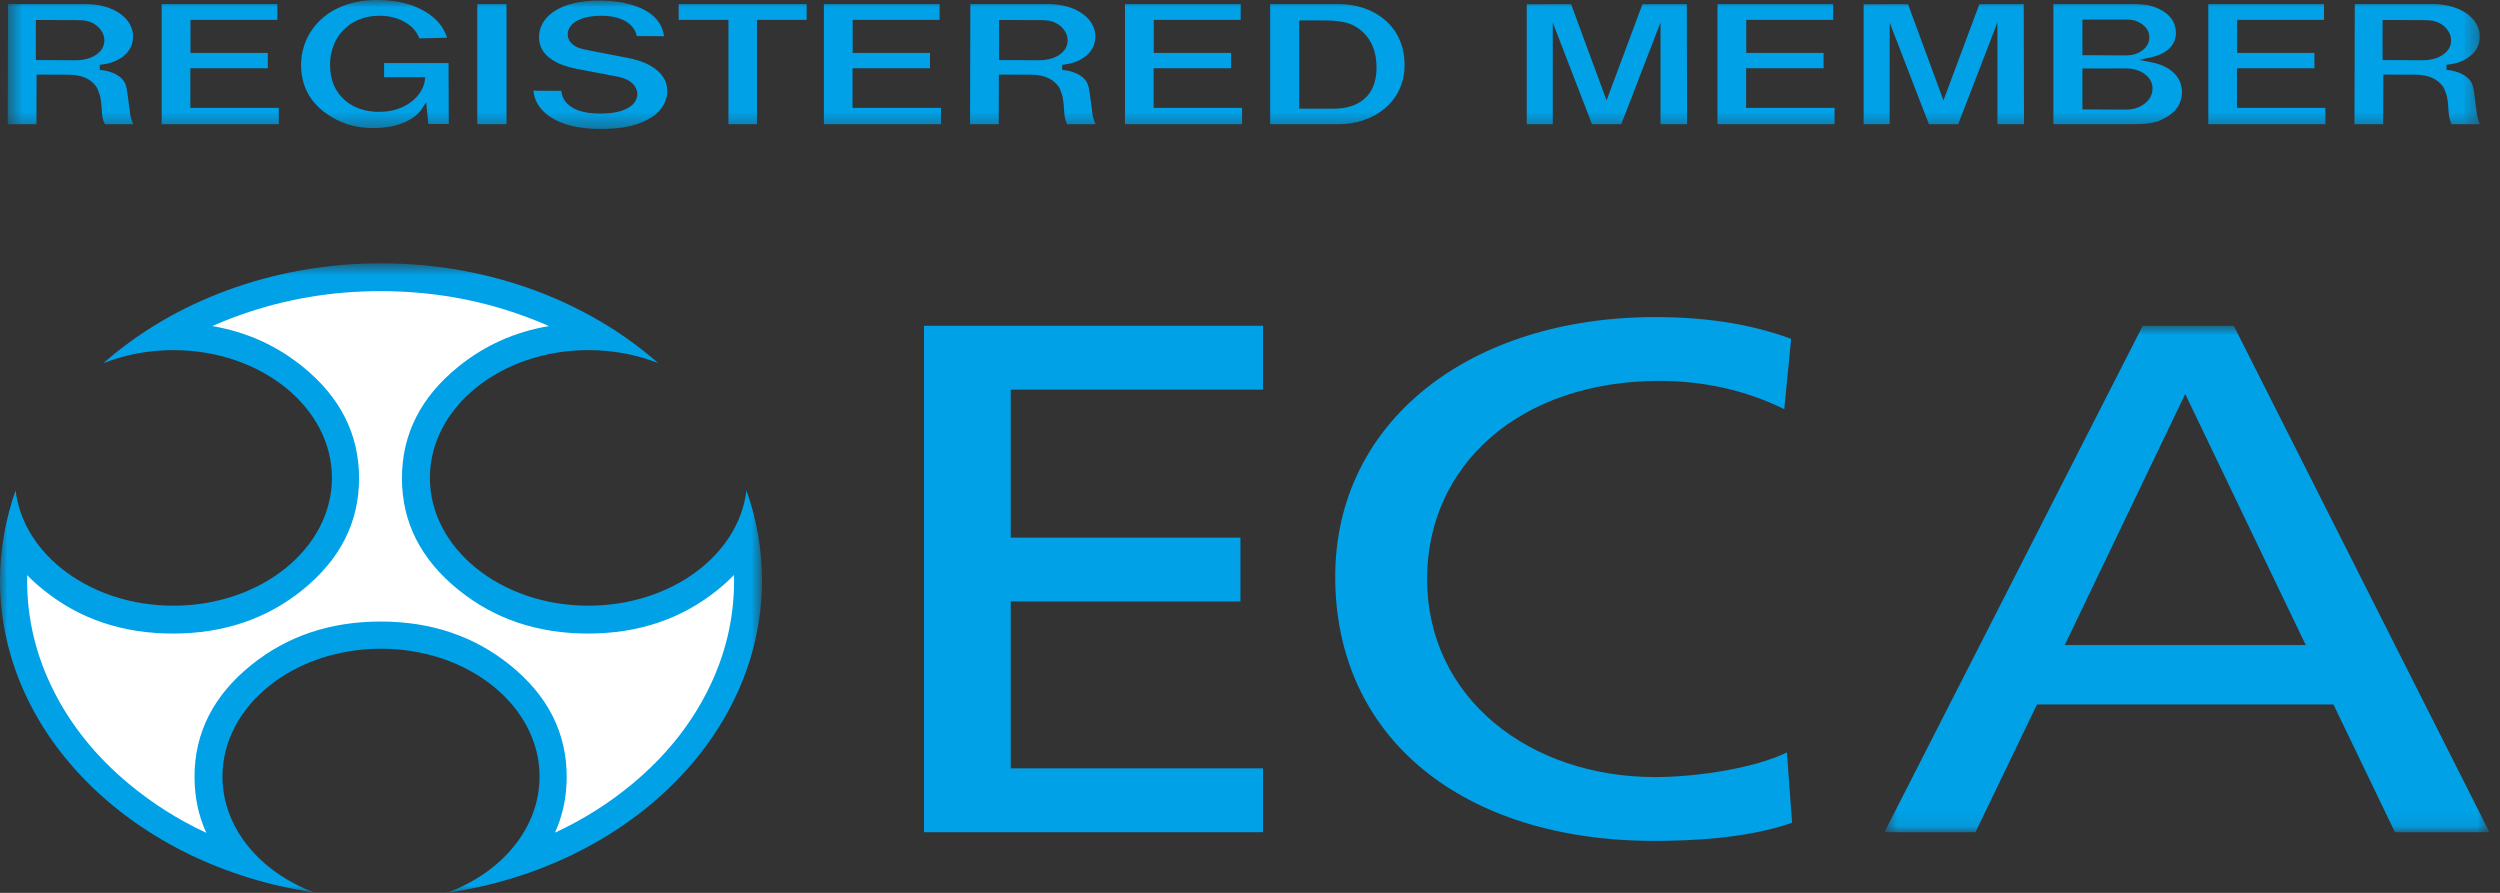 <?xml version="1.0" encoding="UTF-8"?>
<svg width="168px" height="60px" viewBox="0 0 168 60" version="1.1" xmlns="http://www.w3.org/2000/svg" xmlns:xlink="http://www.w3.org/1999/xlink">
    <rect x="0" y="0" width="168" height="60" fill="#333333" stroke="none"/>
    <!-- Generator: Sketch 45.2 (43514) - http://www.bohemiancoding.com/sketch -->
    <title>Untitled 4</title>
    <desc>Created with Sketch.</desc>
    <defs>
        <polygon id="path-1" points="41.292 34.925 41.292 0.894 0.632 0.894 0.632 34.925 41.292 34.925"></polygon>
        <polygon id="path-3" points="51.207 43 0 43 0 0.694 51.207 0.694"></polygon>
        <polygon id="path-5" points="166.656 0 0.522 0 0.522 8.669 166.656 8.669 166.656 7.10542736e-15"></polygon>
    </defs>
    <g id="Page-1" stroke="none" stroke-width="1" fill="none" fill-rule="evenodd">
        <g>
            <polygon id="Fill-1" fill="#00A1E7" points="62.094 21.894 84.875 21.894 84.875 26.184 67.921 26.184 67.921 36.129 83.358 36.129 83.358 40.418 67.921 40.418 67.921 51.633 84.875 51.633 84.875 55.925 62.094 55.925"></polygon>
            <g id="Group-15">
                <path d="M119.903,27.498 C117.34,26.229 114.486,25.597 111.515,25.597 C102.137,25.597 95.901,31.251 95.901,38.907 C95.901,46.903 102.776,52.219 111.225,52.219 C114.135,52.219 118.036,51.583 120.08,50.559 L120.428,55.29 C117.34,56.363 113.554,56.508 111.164,56.508 C98.29,56.508 89.727,49.586 89.727,38.762 C89.727,28.276 98.815,21.308 111.225,21.308 C114.365,21.308 117.456,21.697 120.366,22.77 L119.903,27.498" id="Fill-2" fill="#00A1E7"></path>
                <g id="Group-6" transform="translate(126, 21)">
                    <mask id="mask-2" fill="white">
                        <use xlink:href="#path-1"></use>
                    </mask>
                    <g id="Clip-5"></g>
                    <path d="M17.99,0.894 L24.11,0.894 L41.293,34.925 L34.941,34.925 L30.807,26.341 L10.885,26.341 L6.751,34.925 L0.632,34.925 L17.99,0.894 Z M20.846,5.477 L12.751,22.347 L28.946,22.347 L20.846,5.477 Z" id="Fill-4" fill="#00A1E7" mask="url(#mask-2)"></path>
                </g>
                <g id="Group-9" transform="translate(0, 17)">
                    <mask id="mask-4" fill="white">
                        <use xlink:href="#path-3"></use>
                    </mask>
                    <g id="Clip-8"></g>
                    <path d="M44.223,7.398 C39.556,3.285 32.938,0.694 25.604,0.694 C18.264,0.694 11.614,3.289 6.945,7.407 C8.365,6.844 9.961,6.528 11.651,6.528 C17.535,6.528 22.306,10.372 22.306,15.114 C22.306,19.858 17.535,23.703 11.651,23.703 C6.119,23.703 1.573,20.305 1.047,15.96 C0.379,17.86 0,19.922 0,22.004 C0,32.5 9.123,41.21 21.122,42.976 C17.476,41.611 14.949,38.634 14.949,35.182 C14.949,30.44 19.719,26.594 25.604,26.594 C31.488,26.594 36.258,30.44 36.258,35.182 C36.258,38.66 33.712,41.648 30.025,43 C42.058,41.256 51.207,32.52 51.207,22.004 C51.207,19.905 50.842,17.877 50.162,15.96 C49.642,20.311 45.078,23.703 39.543,23.703 C33.658,23.703 28.888,19.858 28.888,15.114 C28.888,10.372 33.658,6.528 39.543,6.528 C41.222,6.528 42.81,6.84 44.223,7.398" id="Fill-7" fill="#00A1E7" mask="url(#mask-4)"></path>
                </g>
                <g id="Group-12">
                    <mask id="mask-6" fill="white">
                        <use xlink:href="#path-5"></use>
                    </mask>
                    <g id="Clip-11"></g>
                    <path d="M10.865,8.344 L18.735,8.344 L18.735,7.248 L12.791,7.248 L12.791,4.586 L17.996,4.586 L17.996,3.555 L12.8,3.555 L12.8,1.333 L18.641,1.333 L18.641,0.275 L10.865,0.275 L10.865,8.344 Z M32.074,8.344 L34.038,8.344 L34.038,0.275 L32.074,0.275 L32.074,8.344 Z M48.951,8.344 L50.868,8.344 L50.868,1.333 L54.205,1.333 L54.205,0.275 L45.606,0.275 L45.606,1.333 L48.951,1.333 L48.951,8.344 Z M67.139,4.035 L67.139,1.342 L69.841,1.351 C70.136,1.352 70.364,1.366 70.522,1.396 C70.655,1.422 70.793,1.469 70.936,1.539 C71.18,1.657 71.378,1.824 71.524,2.038 C71.672,2.251 71.745,2.476 71.745,2.711 C71.745,3.098 71.566,3.419 71.206,3.671 C70.844,3.923 70.372,4.049 69.786,4.049 L67.139,4.035 Z M75.598,8.344 L83.468,8.344 L83.468,7.248 L77.524,7.248 L77.524,4.586 L82.729,4.586 L82.729,3.555 L77.533,3.555 L77.533,1.333 L83.374,1.333 L83.374,0.275 L75.598,0.275 L75.598,8.344 Z M85.356,8.344 L89.991,8.344 C90.557,8.344 91.1,8.255 91.624,8.079 C92.156,7.902 92.625,7.644 93.03,7.31 C93.456,6.958 93.782,6.542 94.013,6.064 C94.261,5.549 94.386,4.982 94.386,4.363 C94.386,3.71 94.262,3.12 94.016,2.587 C93.787,2.094 93.462,1.67 93.037,1.316 C92.634,0.977 92.165,0.718 91.628,0.538 C91.103,0.364 90.552,0.275 89.974,0.275 L85.356,0.275 L85.356,8.344 Z M115.413,8.344 L123.282,8.344 L123.282,7.248 L117.34,7.248 L117.34,4.586 L122.544,4.586 L122.544,3.555 L117.348,3.555 L117.348,1.333 L123.188,1.333 L123.188,0.275 L115.413,0.275 L115.413,8.344 Z M139.94,3.708 L139.94,1.317 L143.013,1.317 C143.337,1.317 143.64,1.412 143.922,1.607 C144.262,1.843 144.435,2.145 144.435,2.514 C144.435,2.861 144.279,3.152 143.969,3.384 C143.671,3.613 143.299,3.724 142.856,3.724 L139.94,3.708 Z M137.988,8.344 L143.474,8.344 C143.958,8.344 144.352,8.312 144.657,8.244 C144.929,8.184 145.202,8.083 145.475,7.937 C146.242,7.528 146.626,6.945 146.626,6.189 C146.626,5.692 146.449,5.266 146.096,4.915 C145.736,4.559 145.234,4.316 144.591,4.188 L143.761,4.021 L144.587,3.841 C145.106,3.727 145.513,3.523 145.803,3.229 C146.082,2.947 146.222,2.611 146.222,2.224 C146.222,1.5 145.839,0.958 145.071,0.593 C144.837,0.481 144.605,0.403 144.38,0.357 C144.101,0.302 143.737,0.275 143.289,0.275 L137.988,0.275 L137.988,8.344 Z M160.108,4.035 L160.108,1.342 L162.81,1.351 C163.103,1.352 163.331,1.366 163.49,1.396 C163.624,1.422 163.761,1.469 163.903,1.539 C164.149,1.657 164.344,1.824 164.491,2.038 C164.64,2.251 164.714,2.476 164.714,2.711 C164.714,3.098 164.533,3.419 164.175,3.671 C163.811,3.923 163.34,4.049 162.755,4.049 L160.108,4.035 Z M0.522,8.344 L2.448,8.344 L2.458,5.013 L4.624,5.02 C5.458,5.023 6.065,5.28 6.447,5.79 C6.529,5.899 6.604,6.065 6.674,6.288 L6.698,6.369 C6.763,6.573 6.807,6.874 6.828,7.278 C6.843,7.55 6.863,7.75 6.887,7.88 C6.921,8.054 6.975,8.207 7.05,8.344 L8.955,8.344 C8.934,8.3 8.912,8.253 8.892,8.203 C8.819,8.023 8.772,7.843 8.748,7.66 L8.551,6.184 C8.515,5.911 8.456,5.698 8.376,5.544 C8.307,5.413 8.203,5.289 8.063,5.177 C7.904,5.048 7.705,4.94 7.467,4.856 C7.219,4.767 6.967,4.716 6.708,4.703 L6.703,4.352 C7.382,4.293 7.928,4.087 8.339,3.735 C8.741,3.391 8.941,2.966 8.941,2.46 C8.941,2.168 8.871,1.893 8.729,1.633 C8.584,1.37 8.375,1.14 8.1,0.939 C7.489,0.493 6.677,0.271 5.667,0.27 L5.42,0.275 L0.539,0.275 L0.522,8.344 Z M25.812,5.187 L28.569,5.187 L28.549,5.383 C28.528,5.61 28.448,5.844 28.311,6.082 C28.163,6.34 27.967,6.571 27.721,6.775 C27.125,7.269 26.368,7.517 25.449,7.517 C25.021,7.517 24.619,7.454 24.24,7.33 C23.839,7.199 23.49,7.007 23.192,6.751 C22.516,6.173 22.179,5.37 22.179,4.337 C22.179,3.891 22.256,3.469 22.409,3.071 C22.563,2.672 22.783,2.323 23.072,2.024 C23.367,1.718 23.716,1.482 24.117,1.317 C24.536,1.145 24.993,1.058 25.486,1.058 C26.165,1.058 26.755,1.21 27.256,1.515 C27.712,1.788 28.02,2.145 28.182,2.581 L30.045,2.534 C29.943,2.228 29.806,1.954 29.632,1.714 C29.428,1.433 29.162,1.176 28.834,0.944 C27.934,0.316 26.766,-0 25.326,-0 C24.535,-0 23.811,0.12 23.153,0.361 C22.537,0.585 22.006,0.906 21.557,1.323 C21.129,1.722 20.801,2.184 20.573,2.712 C20.346,3.236 20.234,3.786 20.234,4.365 C20.234,5.704 20.77,6.771 21.844,7.57 C22.774,8.258 23.842,8.605 25.047,8.605 C25.839,8.605 26.511,8.491 27.065,8.268 C27.673,8.02 28.106,7.695 28.365,7.294 L28.639,6.868 L28.786,8.332 L30.158,8.332 L30.141,4.237 L25.812,4.237 L25.812,5.187 Z M35.847,6.093 C35.872,6.392 35.958,6.676 36.105,6.944 C36.29,7.278 36.562,7.57 36.921,7.82 C37.743,8.385 38.896,8.669 40.383,8.669 C41.87,8.669 43.014,8.4 43.814,7.863 C44.158,7.63 44.42,7.359 44.594,7.047 C44.759,6.755 44.841,6.443 44.841,6.109 C44.841,5.605 44.636,5.164 44.226,4.788 C43.766,4.365 43.096,4.07 42.218,3.898 L39.611,3.393 C39.25,3.323 38.994,3.259 38.84,3.199 C38.73,3.157 38.622,3.093 38.514,3.006 L38.506,3 C38.268,2.81 38.15,2.577 38.15,2.305 C38.15,2.144 38.195,1.99 38.285,1.843 C38.38,1.687 38.518,1.552 38.7,1.439 C39.106,1.185 39.686,1.06 40.438,1.06 C40.817,1.06 41.168,1.106 41.492,1.2 C41.785,1.286 42.028,1.401 42.218,1.544 C42.392,1.676 42.531,1.829 42.634,2.007 C42.712,2.14 42.764,2.278 42.792,2.422 L44.63,2.435 C44.575,2.103 44.47,1.812 44.316,1.563 C44.152,1.3 43.92,1.063 43.618,0.853 C43.284,0.622 42.856,0.434 42.334,0.29 C41.717,0.12 41.041,0.036 40.307,0.036 C38.96,0.036 37.917,0.29 37.181,0.802 C36.862,1.025 36.62,1.282 36.457,1.581 C36.301,1.865 36.223,2.165 36.223,2.49 C36.223,3.003 36.415,3.434 36.797,3.781 C37.232,4.179 37.898,4.464 38.8,4.635 L41.205,5.092 C41.491,5.144 41.708,5.193 41.856,5.241 C42.124,5.326 42.337,5.448 42.495,5.603 C42.602,5.704 42.684,5.82 42.744,5.946 C42.802,6.068 42.83,6.184 42.83,6.293 C42.83,6.677 42.637,6.989 42.251,7.228 C41.815,7.497 41.171,7.633 40.318,7.633 C39.47,7.633 38.821,7.477 38.367,7.166 C37.973,6.898 37.759,6.543 37.724,6.106 L35.847,6.093 Z M55.365,8.344 L63.235,8.344 L63.235,7.248 L57.291,7.248 L57.291,4.586 L62.496,4.586 L62.496,3.555 L57.3,3.555 L57.3,1.333 L63.141,1.333 L63.141,0.275 L55.365,0.275 L55.365,8.344 Z M65.188,8.344 L67.114,8.344 L67.125,5.013 L69.292,5.02 C70.125,5.023 70.733,5.28 71.116,5.79 C71.197,5.899 71.272,6.065 71.342,6.288 L71.367,6.369 C71.432,6.573 71.474,6.874 71.496,7.278 C71.511,7.55 71.53,7.75 71.555,7.88 C71.589,8.054 71.643,8.207 71.719,8.344 L73.623,8.344 C73.6,8.3 73.581,8.253 73.56,8.203 C73.487,8.023 73.439,7.843 73.415,7.66 L73.219,6.184 C73.183,5.911 73.124,5.698 73.044,5.544 C72.975,5.413 72.87,5.289 72.731,5.177 C72.571,5.048 72.372,4.94 72.136,4.856 C71.887,4.767 71.634,4.716 71.376,4.703 L71.37,4.352 C72.05,4.293 72.595,4.087 73.007,3.735 C73.409,3.391 73.608,2.966 73.608,2.46 C73.608,2.168 73.538,1.893 73.396,1.633 C73.253,1.37 73.043,1.14 72.768,0.939 C72.155,0.493 71.344,0.271 70.335,0.27 L70.087,0.275 L65.206,0.275 L65.188,8.344 Z M87.307,7.304 L87.307,1.372 L89.026,1.372 C89.696,1.372 90.237,1.442 90.646,1.579 C91.008,1.703 91.334,1.907 91.626,2.193 C92.21,2.762 92.503,3.542 92.503,4.536 C92.503,5.479 92.221,6.191 91.659,6.667 C91.16,7.09 90.475,7.304 89.606,7.304 L87.307,7.304 Z M102.597,8.344 L104.346,8.344 L104.346,1.517 L106.98,8.344 L108.952,8.344 L111.587,1.507 L111.587,8.344 L113.372,8.344 L113.355,0.275 L110.374,0.281 L107.962,6.746 L105.577,0.281 L102.597,0.288 L102.597,8.344 Z M125.236,8.344 L126.986,8.344 L126.986,1.517 L129.621,8.344 L131.592,8.344 L134.227,1.507 L134.227,8.344 L136.012,8.344 L135.995,0.275 L133.014,0.281 L130.6,6.746 L128.218,0.281 L125.236,0.288 L125.236,8.344 Z M139.94,7.353 L139.94,4.603 L142.824,4.597 C143.351,4.597 143.788,4.726 144.131,4.982 C144.476,5.241 144.649,5.561 144.649,5.945 C144.649,6.349 144.472,6.689 144.116,6.965 C143.769,7.234 143.344,7.367 142.84,7.367 L142.839,7.367 L139.94,7.353 Z M148.398,8.344 L156.267,8.344 L156.267,7.248 L150.323,7.248 L150.323,4.586 L155.529,4.586 L155.529,3.555 L150.333,3.555 L150.333,1.333 L156.174,1.333 L156.174,0.275 L148.398,0.275 L148.398,8.344 Z M158.221,8.344 L160.149,8.344 L160.158,5.013 L162.323,5.02 C163.156,5.023 163.765,5.28 164.149,5.79 C164.23,5.899 164.303,6.065 164.374,6.288 L164.4,6.369 C164.466,6.573 164.509,6.874 164.527,7.278 C164.543,7.55 164.562,7.75 164.589,7.88 C164.621,8.054 164.677,8.207 164.75,8.344 L166.656,8.344 C166.634,8.3 166.612,8.253 166.594,8.203 C166.519,8.023 166.471,7.843 166.448,7.66 L166.252,6.184 C166.215,5.911 166.158,5.698 166.076,5.544 C166.009,5.413 165.904,5.289 165.763,5.177 C165.602,5.048 165.405,4.94 165.168,4.856 C164.92,4.767 164.667,4.716 164.409,4.703 L164.404,4.352 C165.084,4.293 165.628,4.087 166.038,3.735 C166.441,3.391 166.641,2.966 166.641,2.46 C166.641,2.168 166.572,1.893 166.43,1.633 C166.284,1.37 166.074,1.14 165.802,0.939 C165.188,0.493 164.378,0.271 163.366,0.27 L163.12,0.275 L158.24,0.275 L158.221,8.344 Z M2.408,4.035 L2.408,1.342 L5.108,1.351 C5.403,1.352 5.631,1.366 5.79,1.396 C5.923,1.422 6.06,1.469 6.204,1.539 C6.448,1.657 6.644,1.824 6.791,2.038 C6.939,2.251 7.014,2.476 7.014,2.711 C7.014,3.098 6.833,3.419 6.473,3.671 C6.112,3.923 5.639,4.049 5.053,4.049 L5.053,4.049 L2.408,4.035 Z" id="Fill-10" fill="#00A1E7" mask="url(#mask-6)"></path>
                </g>
                <path d="M36.888,21.913 C34.609,22.297 32.588,23.2 30.82,24.624 C28.28,26.671 27.011,29.174 27.011,32.137 C27.011,35.098 28.28,37.602 30.82,39.649 C33.241,41.601 36.138,42.575 39.515,42.575 C42.893,42.575 45.792,41.601 48.211,39.649 C48.614,39.325 48.985,38.989 49.324,38.641 C49.327,38.768 49.33,38.897 49.33,39.026 C49.33,41.622 48.726,44.108 47.519,46.483 C46.338,48.808 44.666,50.87 42.498,52.673 C40.932,53.976 39.199,55.07 37.295,55.954 C37.818,54.8 38.082,53.547 38.082,52.204 C38.082,49.242 36.812,46.738 34.272,44.691 C31.853,42.742 28.954,41.767 25.577,41.767 C22.199,41.767 19.301,42.742 16.882,44.691 C14.342,46.738 13.072,49.242 13.072,52.204 C13.072,53.554 13.335,54.806 13.862,55.966 C11.959,55.081 10.221,53.976 8.657,52.673 C6.49,50.87 4.816,48.808 3.635,46.483 C2.428,44.108 1.823,41.622 1.823,39.026 C1.823,38.902 1.822,38.773 1.825,38.651 C2.162,38.994 2.529,39.328 2.929,39.649 C5.349,41.601 8.247,42.575 11.625,42.575 C15.001,42.575 17.9,41.601 20.32,39.649 C22.86,37.602 24.129,35.098 24.129,32.137 C24.129,29.174 22.86,26.671 20.32,24.624 C18.557,23.203 16.536,22.298 14.266,21.913 C14.9,21.63 15.553,21.372 16.225,21.137 C19.198,20.089 22.314,19.564 25.577,19.564 C28.839,19.564 31.956,20.089 34.929,21.137 C35.601,21.372 36.253,21.63 36.888,21.913" id="Fill-13" fill="#FFFFFF"></path>
            </g>
        </g>
    </g>
</svg>